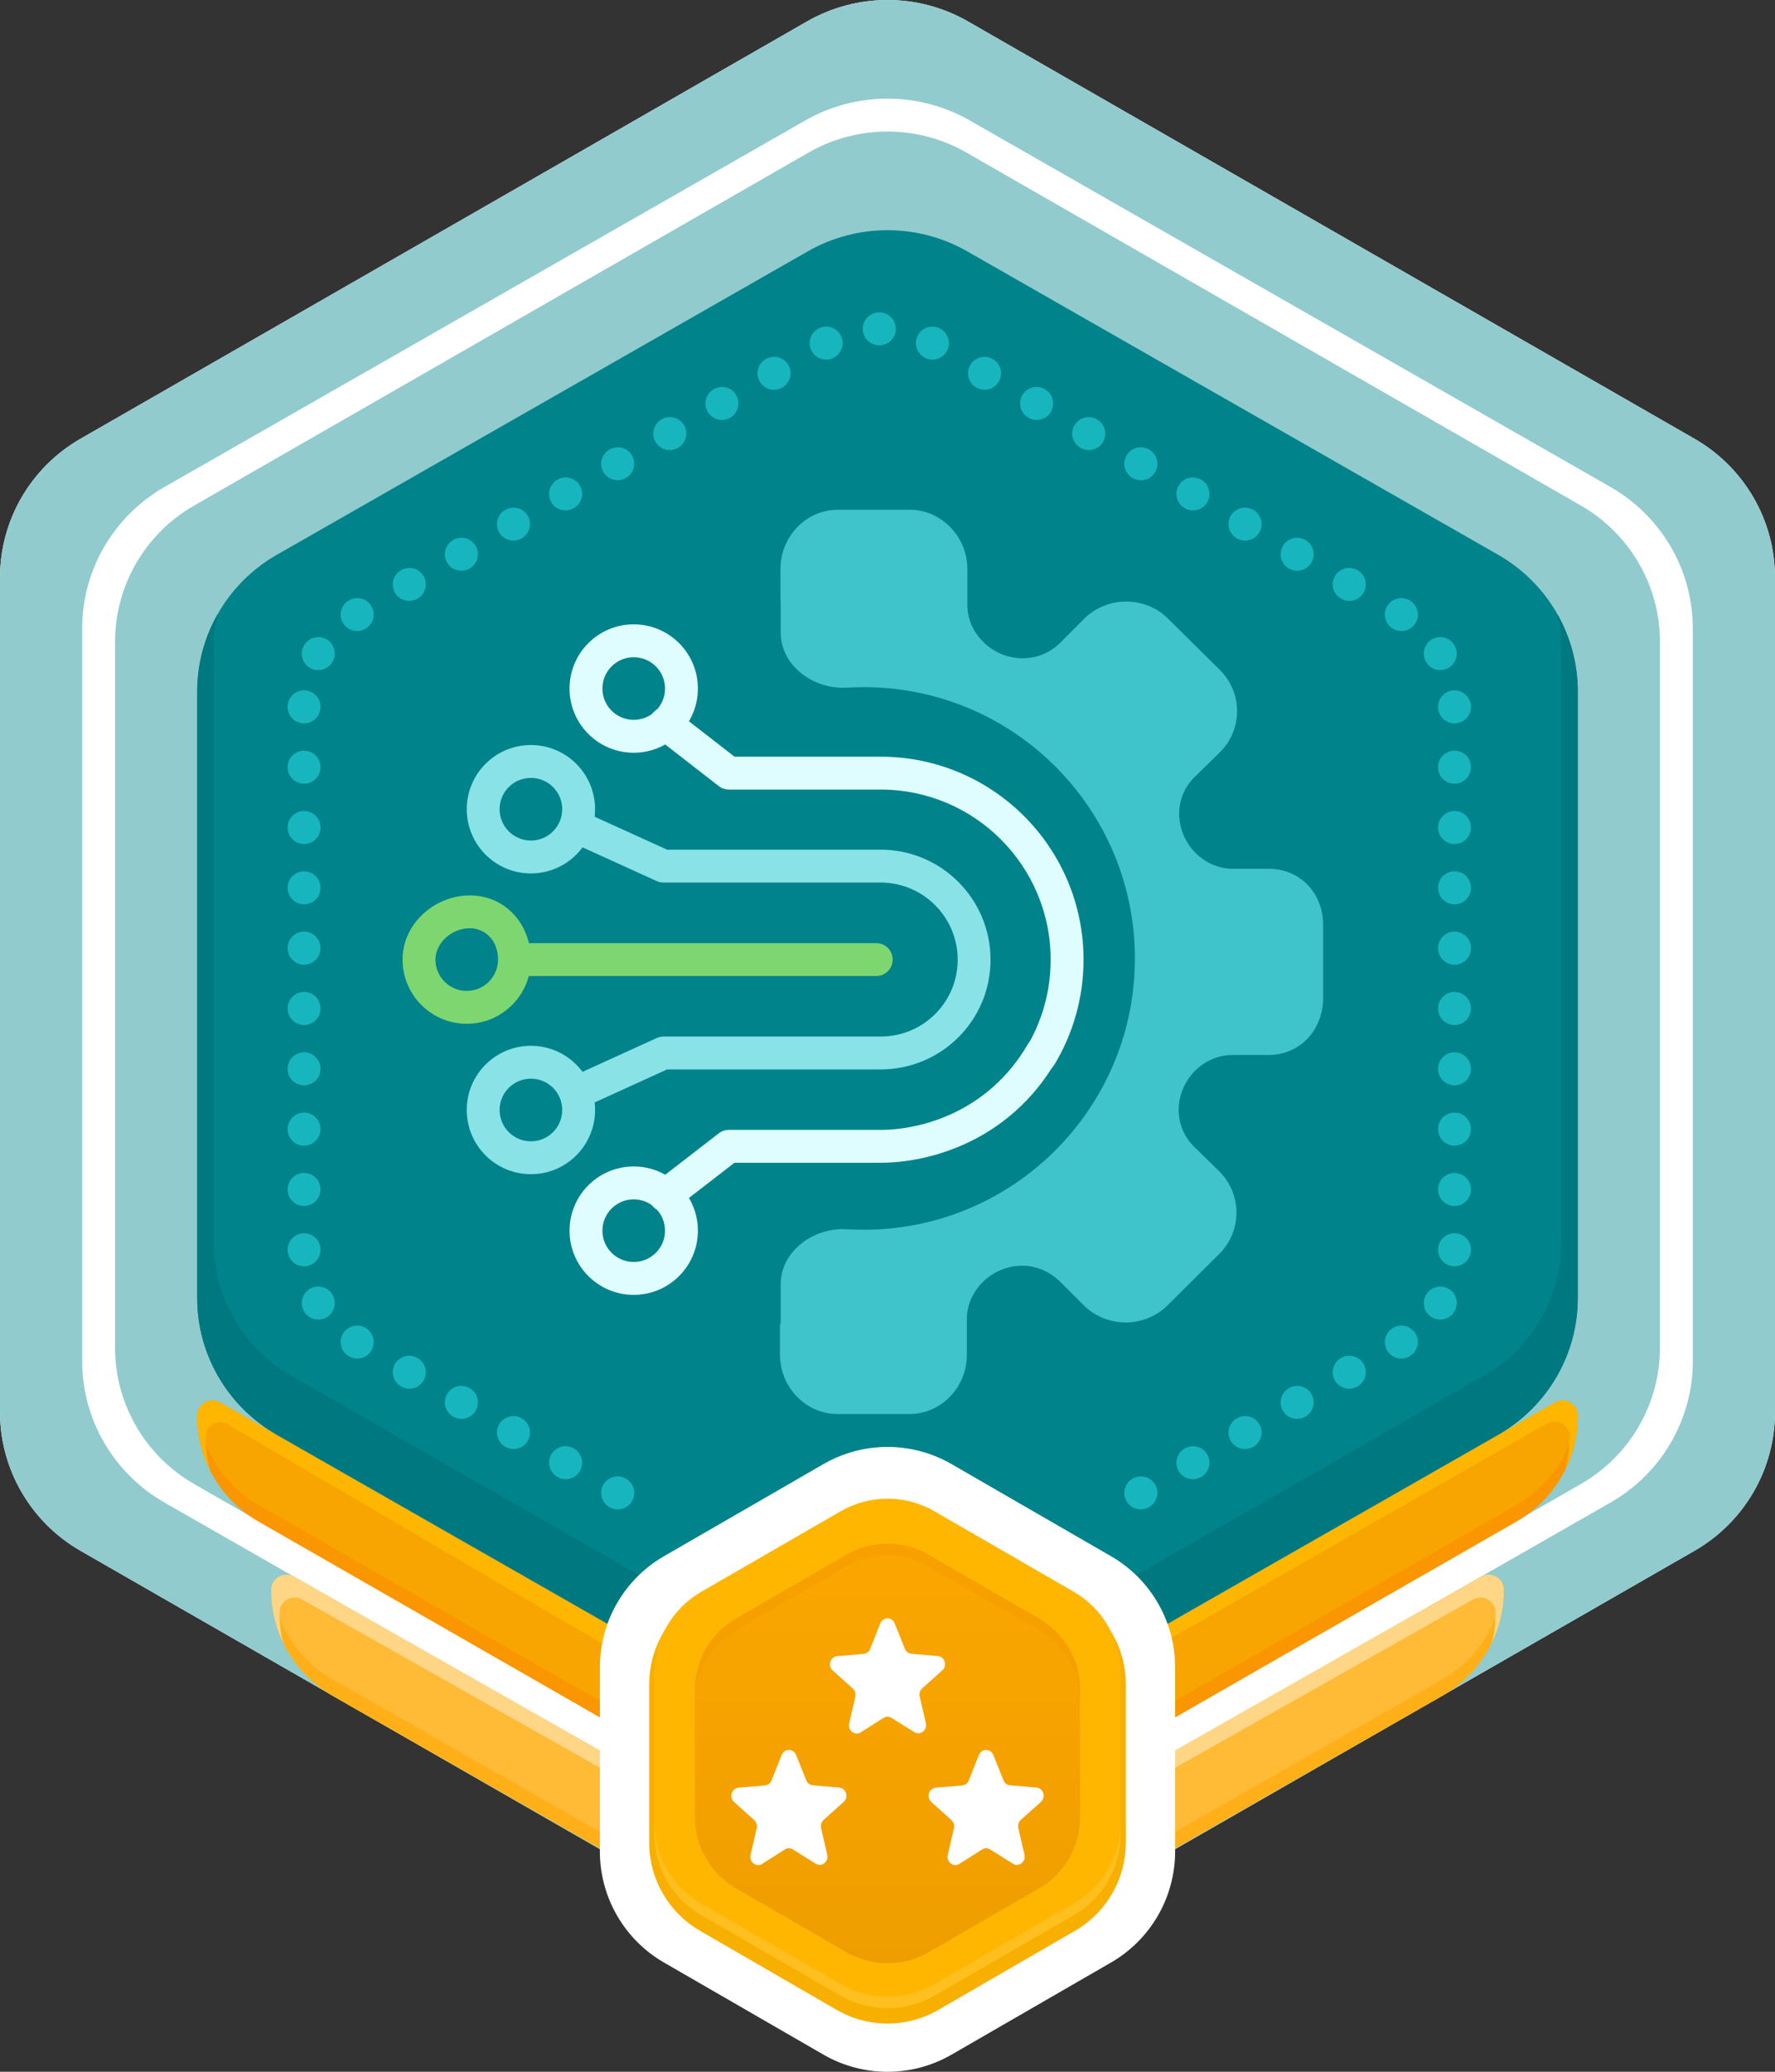 <svg width="108" height="126" viewBox="0 0 108 126" fill="none" xmlns="http://www.w3.org/2000/svg">
<rect x="0" y="0" width="108" height="126" fill="#333333" stroke="none"/>
<path d="M49.099 1.306C52.132 -0.435 55.868 -0.435 58.901 1.306L103.098 26.682C106.132 28.423 108 31.642 108 35.124V85.876C108 89.359 106.132 92.577 103.098 94.318L58.901 119.694C55.868 121.435 52.132 121.435 49.099 119.694L4.902 94.318C1.868 92.577 0 89.359 0 85.876V35.124C0 31.642 1.868 28.423 4.902 26.682L49.099 1.306Z" fill="white"/>
<path fill-rule="evenodd" clip-rule="evenodd" d="M58.901 1.306C55.868 -0.435 52.132 -0.435 49.099 1.306L4.902 26.682C1.868 28.423 0 31.642 0 35.124V85.876C0 89.359 1.868 92.577 4.902 94.318L49.099 119.694C52.132 121.435 55.868 121.435 58.901 119.694L103.098 94.318C106.132 92.577 108 89.359 108 85.876V35.124C108 31.642 106.132 28.423 103.098 26.682L58.901 1.306ZM59.014 7.331C55.911 5.556 52.089 5.556 48.986 7.331L10.014 29.615C6.911 31.389 5 34.667 5 38.216V82.784C5 86.332 6.911 89.611 10.014 91.385L48.986 113.669C52.089 115.444 55.911 115.444 59.014 113.669L97.986 91.385C101.089 89.611 103 86.332 103 82.784V38.216C103 34.667 101.089 31.389 97.986 29.615L59.014 7.331Z" fill="#91CBCE"/>
<path d="M49.191 9.282C52.167 7.573 55.833 7.573 58.809 9.282L96.191 30.748C99.167 32.457 101 35.615 101 39.033V81.967C101 85.385 99.167 88.543 96.191 90.252L58.809 111.718C55.833 113.427 52.167 113.427 49.191 111.718L11.809 90.252C8.833 88.543 7 85.385 7 81.967V39.033C7 35.615 8.833 32.457 11.809 30.748L49.191 9.282Z" fill="#91CBCE"/>
<path d="M92.273 92.53C94.578 91.208 96 88.754 96 86.097C96 85.385 95.231 84.939 94.613 85.292L58.85 105.714C55.849 107.428 52.151 107.428 49.15 105.714L13.387 85.292C12.769 84.939 12 85.385 12 86.097C12 88.754 13.422 91.208 15.727 92.53L49.191 111.718C52.167 113.427 55.833 113.427 58.809 111.718L92.273 92.53Z" fill="#F8A401"/>
<path d="M95.963 85.835C95.727 88.202 94.363 90.332 92.273 91.53L58.809 110.718C55.833 112.427 52.167 112.427 49.191 110.718L15.727 91.53C13.637 90.332 12.273 88.202 12.037 85.835C12.013 85.917 12 86.005 12 86.097C12 88.754 13.422 91.208 15.727 92.53L49.191 111.718C52.167 113.427 55.833 113.427 58.809 111.718L92.273 92.53C94.578 91.208 96 88.754 96 86.097C96 86.005 95.987 85.917 95.963 85.835Z" fill="#FA9600"/>
<path d="M95.216 89.415C95.723 88.402 96 87.269 96 86.097C96 85.385 95.231 84.939 94.613 85.292L58.85 105.714C55.849 107.428 52.151 107.428 49.15 105.714L13.387 85.292C12.769 84.939 12 85.385 12 86.097C12 87.278 12.281 88.418 12.795 89.438C12.602 88.783 12.5 88.096 12.5 87.395C12.5 86.698 13.256 86.265 13.858 86.617L48.65 107C51.651 108.714 55.349 108.714 58.35 107L94.113 86.577C94.731 86.225 95.5 86.671 95.5 87.382C95.5 88.08 95.402 88.763 95.216 89.415Z" fill="#FFB600"/>
<path d="M87.763 103.132C90.074 101.814 91.5 99.358 91.5 96.698C91.5 95.988 90.734 95.542 90.117 95.893L58.85 113.652C55.849 115.366 52.151 115.366 49.15 113.652L17.883 95.893C17.266 95.542 16.5 95.988 16.5 96.698C16.5 99.358 17.926 101.814 20.236 103.132L49.191 119.656C52.167 121.365 55.833 121.365 58.809 119.656L87.763 103.132Z" fill="#FFBA36"/>
<path d="M91.463 96.436C91.226 98.806 89.859 100.937 87.763 102.132L58.809 118.656C55.833 120.365 52.167 120.365 49.191 118.656L20.236 102.132C18.142 100.937 16.774 98.806 16.537 96.436C16.513 96.518 16.5 96.606 16.5 96.698C16.5 99.358 17.926 101.814 20.236 103.132L49.191 119.656C52.167 121.365 55.833 121.365 58.809 119.656L87.763 103.132C90.074 101.814 91.5 99.358 91.5 96.698C91.5 96.606 91.487 96.518 91.463 96.436Z" fill="#FFB019"/>
<path d="M90.776 99.893C91.245 98.912 91.5 97.823 91.5 96.698C91.5 95.988 90.734 95.542 90.117 95.893L58.85 113.652C55.849 115.366 52.151 115.366 49.15 113.652L17.883 95.893C17.266 95.542 16.5 95.988 16.5 96.698C16.5 97.823 16.755 98.912 17.224 99.893C17.077 99.309 17 98.702 17 98.084C17 97.376 17.763 96.931 18.38 97.279L49.15 114.652C52.151 116.366 55.849 116.366 58.85 114.652L89.621 97.279C90.237 96.931 91 97.376 91 98.084C91 98.702 90.923 99.309 90.776 99.893Z" fill="#FFD686"/>
<path d="M49.15 15.286C52.151 13.571 55.849 13.571 58.85 15.286L91.15 33.737C94.151 35.452 96 38.62 96 42.048V78.951C96 82.38 94.151 85.548 91.15 87.263L58.85 105.714C55.849 107.429 52.151 107.429 49.15 105.714L16.85 87.263C13.849 85.548 12 82.38 12 78.951V42.048C12 38.62 13.849 35.452 16.85 33.737L49.15 15.286Z" fill="#00838B"/>
<path d="M13.236 37.36C12.439 38.769 12 40.378 12 42.048V78.951C12 82.38 13.849 85.548 16.85 87.263L49.15 105.714C52.151 107.429 55.849 107.429 58.85 105.714L91.15 87.263C94.151 85.548 96 82.38 96 78.951V42.048C96 40.378 95.561 38.769 94.764 37.36C94.919 38.036 95 38.735 95 39.445V75.555C95 78.91 93.195 82.01 90.266 83.687L58.734 101.742C55.805 103.419 52.195 103.419 49.266 101.742L17.734 83.687C14.805 82.01 13 78.91 13 75.555V39.445C13 38.735 13.081 38.036 13.236 37.36Z" fill="#00787F"/>
<path d="M50.1 89.045C52.514 87.652 55.486 87.652 57.9 89.045L67.6 94.646C70.013 96.039 71.5 98.614 71.5 101.4V112.601C71.5 115.388 70.013 117.963 67.6 119.356L57.9 124.957C55.486 126.35 52.514 126.35 50.1 124.957L40.4 119.356C37.986 117.963 36.5 115.388 36.5 112.601V101.4C36.5 98.614 37.986 96.039 40.4 94.646L50.1 89.045Z" fill="white"/>
<path d="M50.908 92.262C52.821 91.156 55.179 91.156 57.092 92.262L65.408 97.073C67.321 98.18 68.5 100.226 68.5 102.439V112.061C68.5 114.275 67.321 116.321 65.408 117.427L57.092 122.238C55.179 123.345 52.821 123.345 50.908 122.238L42.592 117.427C40.679 116.321 39.5 114.275 39.5 112.061V102.439C39.5 100.226 40.679 98.18 42.592 97.073L50.908 92.262Z" fill="#F7B000"/>
<path d="M51.152 91.91C52.915 90.893 55.086 90.893 56.849 91.91L65.336 96.81C67.099 97.828 68.184 99.709 68.184 101.744V111.544C68.184 113.579 67.099 115.46 65.336 116.478L56.849 121.378C55.086 122.395 52.915 122.395 51.152 121.378L42.665 116.478C40.902 115.46 39.816 113.579 39.816 111.544V101.744C39.816 99.709 40.902 97.828 42.665 96.81L51.152 91.91Z" fill="#FFB600"/>
<path opacity="0.5" d="M39.816 110.832V111.544C39.816 113.579 40.902 115.46 42.665 116.478L51.152 121.378C52.915 122.395 55.086 122.395 56.849 121.378L65.336 116.478C67.099 115.46 68.184 113.579 68.184 111.544V110.832C68.184 112.867 67.099 114.748 65.336 115.765L56.849 120.666C55.086 121.683 52.915 121.683 51.152 120.666L42.665 115.765C40.902 114.748 39.816 112.867 39.816 110.832Z" fill="#FFC83D"/>
<path d="M51.508 94.553C53.05 93.663 54.95 93.663 56.493 94.553L63.225 98.44C64.767 99.331 65.718 100.976 65.718 102.757V110.531C65.718 112.312 64.767 113.958 63.225 114.848L56.493 118.735C54.95 119.625 53.05 119.625 51.508 118.735L44.776 114.848C43.233 113.958 42.283 112.312 42.283 110.531V102.757C42.283 100.976 43.233 99.331 44.776 98.44L51.508 94.553Z" fill="url(#paint0_linear_1815_15362)"/>
<path opacity="0.7" d="M56.493 94.553C54.95 93.663 53.05 93.663 51.508 94.553L44.776 98.44C43.233 99.331 42.283 100.976 42.283 102.757V103.469C42.283 101.688 43.233 100.043 44.776 99.152L51.508 95.265C53.05 94.375 54.95 94.375 56.493 95.265L63.225 99.152C64.767 100.043 65.718 101.688 65.718 103.469V102.757C65.718 100.976 64.767 99.331 63.225 98.44L56.493 94.553Z" fill="#F69E00"/>
<path d="M56.112 102.683L57.336 101.585C57.653 101.3 57.483 100.755 57.063 100.716L55.456 100.578C55.279 100.563 55.124 100.448 55.058 100.278L54.439 98.734C54.276 98.327 53.724 98.327 53.561 98.734L52.942 100.286C52.876 100.455 52.721 100.57 52.544 100.586L50.937 100.724C50.517 100.763 50.347 101.308 50.664 101.592L51.888 102.691C52.021 102.814 52.08 102.998 52.043 103.183L51.667 104.819C51.571 105.25 52.013 105.58 52.374 105.357L53.753 104.481C53.908 104.381 54.092 104.381 54.247 104.481L55.626 105.342C55.987 105.572 56.429 105.234 56.333 104.804L55.957 103.167C55.92 102.991 55.979 102.806 56.112 102.683Z" fill="white"/>
<path d="M50.112 110.683L51.336 109.585C51.653 109.3 51.483 108.755 51.063 108.716L49.456 108.578C49.279 108.563 49.124 108.448 49.058 108.278L48.439 106.734C48.276 106.327 47.724 106.327 47.561 106.734L46.942 108.286C46.876 108.455 46.721 108.57 46.544 108.586L44.937 108.724C44.517 108.763 44.347 109.308 44.664 109.592L45.888 110.691C46.021 110.814 46.08 110.998 46.043 111.183L45.667 112.819C45.571 113.25 46.013 113.58 46.374 113.357L47.753 112.481C47.908 112.381 48.092 112.381 48.247 112.481L49.626 113.342C49.987 113.572 50.429 113.234 50.333 112.804L49.957 111.167C49.92 110.991 49.979 110.806 50.112 110.683Z" fill="white"/>
<path d="M62.112 110.683L63.336 109.585C63.653 109.3 63.483 108.755 63.063 108.716L61.456 108.578C61.279 108.563 61.124 108.448 61.058 108.278L60.439 106.734C60.276 106.327 59.724 106.327 59.561 106.734L58.942 108.286C58.876 108.455 58.721 108.57 58.544 108.586L56.937 108.724C56.517 108.763 56.347 109.308 56.664 109.592L57.888 110.691C58.021 110.814 58.08 110.998 58.043 111.183L57.667 112.819C57.571 113.25 58.013 113.58 58.374 113.357L59.753 112.481C59.908 112.381 60.092 112.381 60.247 112.481L61.626 113.342C61.987 113.572 62.429 113.234 62.333 112.804L61.957 111.167C61.92 110.991 61.979 110.806 62.112 110.683Z" fill="white"/>
<path fill-rule="evenodd" clip-rule="evenodd" d="M52.494 20.001C52.494 19.449 52.941 19 53.493 19H53.507C54.059 19 54.506 19.449 54.506 20.001C54.505 20.553 54.057 21 53.505 21H53.495C52.943 21 52.495 20.553 52.494 20.001ZM51.138 20.365C51.414 20.844 51.25 21.455 50.772 21.731L50.762 21.737C50.284 22.013 49.673 21.85 49.396 21.372C49.119 20.894 49.283 20.282 49.761 20.006L49.772 19.999C50.25 19.723 50.861 19.887 51.138 20.365ZM55.862 20.365C56.139 19.887 56.75 19.723 57.228 19.999L57.239 20.006C57.717 20.282 57.881 20.894 57.604 21.372C57.327 21.85 56.716 22.013 56.238 21.737L56.228 21.731C55.75 21.455 55.586 20.844 55.862 20.365ZM47.967 22.199C48.244 22.677 48.081 23.288 47.602 23.565L47.592 23.571C47.114 23.848 46.502 23.684 46.226 23.206C45.949 22.729 46.112 22.117 46.59 21.84L46.601 21.834C47.079 21.557 47.691 21.721 47.967 22.199ZM59.033 22.199C59.309 21.721 59.921 21.557 60.399 21.834L60.41 21.84C60.888 22.117 61.051 22.729 60.774 23.206C60.498 23.684 59.886 23.848 59.408 23.571L59.398 23.565C58.919 23.288 58.756 22.677 59.033 22.199ZM44.797 24.033C45.073 24.511 44.91 25.123 44.432 25.4L44.422 25.406C43.944 25.682 43.332 25.519 43.055 25.041C42.779 24.563 42.942 23.951 43.42 23.674L43.431 23.668C43.908 23.392 44.52 23.555 44.797 24.033ZM62.203 24.033C62.48 23.555 63.092 23.392 63.569 23.669L63.58 23.674C64.058 23.951 64.221 24.563 63.945 25.041C63.668 25.519 63.056 25.682 62.578 25.406L62.568 25.4C62.09 25.123 61.927 24.511 62.203 24.033ZM41.626 25.868C41.903 26.346 41.74 26.957 41.262 27.234L41.251 27.24C40.773 27.517 40.161 27.353 39.885 26.875C39.608 26.397 39.772 25.786 40.249 25.509L40.26 25.503C40.738 25.226 41.35 25.39 41.626 25.868ZM65.374 25.868C65.65 25.39 66.262 25.226 66.74 25.503L66.751 25.509C67.228 25.786 67.392 26.397 67.115 26.875C66.839 27.353 66.227 27.517 65.749 27.24L65.738 27.234C65.26 26.957 65.097 26.346 65.374 25.868ZM38.456 27.702C38.733 28.18 38.569 28.792 38.091 29.068L38.081 29.075C37.603 29.351 36.991 29.188 36.714 28.71C36.438 28.232 36.601 27.62 37.079 27.343L37.09 27.337C37.568 27.061 38.179 27.224 38.456 27.702ZM68.544 27.702C68.821 27.224 69.432 27.061 69.91 27.337L69.921 27.343C70.399 27.62 70.562 28.232 70.286 28.71C70.009 29.188 69.397 29.351 68.919 29.075L68.909 29.068C68.431 28.792 68.267 28.18 68.544 27.702ZM35.286 29.537C35.562 30.015 35.399 30.626 34.921 30.903L34.91 30.909C34.432 31.186 33.821 31.022 33.544 30.544C33.267 30.066 33.431 29.454 33.909 29.178L33.919 29.172C34.397 28.895 35.009 29.058 35.286 29.537ZM71.714 29.537C71.991 29.058 72.603 28.895 73.081 29.172L73.091 29.178C73.569 29.454 73.733 30.066 73.456 30.544C73.179 31.022 72.568 31.186 72.09 30.909L72.079 30.903C71.601 30.626 71.438 30.015 71.714 29.537ZM32.115 31.371C32.392 31.849 32.228 32.461 31.75 32.737L31.74 32.743C31.262 33.02 30.65 32.857 30.374 32.379C30.097 31.901 30.26 31.289 30.738 31.012L30.749 31.006C31.227 30.73 31.839 30.893 32.115 31.371ZM74.885 31.371C75.161 30.893 75.773 30.73 76.251 31.006L76.262 31.012C76.74 31.289 76.903 31.901 76.626 32.379C76.35 32.857 75.738 33.02 75.26 32.743L75.249 32.737C74.772 32.461 74.608 31.849 74.885 31.371ZM28.945 33.205C29.221 33.683 29.058 34.295 28.58 34.572L28.57 34.578C28.091 34.854 27.48 34.691 27.203 34.213C26.927 33.735 27.09 33.123 27.568 32.847L27.578 32.841C28.056 32.564 28.668 32.727 28.945 33.205ZM78.055 33.205C78.332 32.727 78.944 32.564 79.422 32.841L79.432 32.847C79.91 33.123 80.073 33.735 79.797 34.213C79.52 34.691 78.909 34.854 78.43 34.578L78.42 34.572C77.942 34.295 77.779 33.683 78.055 33.205ZM25.774 35.04C26.051 35.518 25.888 36.13 25.41 36.406L25.399 36.412C24.921 36.689 24.309 36.526 24.033 36.047C23.756 35.569 23.919 34.958 24.398 34.681L24.408 34.675C24.886 34.398 25.498 34.562 25.774 35.04ZM81.226 35.04C81.502 34.562 82.114 34.398 82.592 34.675L82.603 34.681C83.081 34.958 83.244 35.569 82.967 36.047C82.691 36.526 82.079 36.689 81.601 36.412L81.59 36.406C81.112 36.13 80.949 35.518 81.226 35.04ZM22.604 36.874C22.881 37.352 22.717 37.964 22.239 38.24L22.23 38.246C21.752 38.523 21.14 38.36 20.863 37.882C20.586 37.405 20.749 36.793 21.227 36.516L21.238 36.509C21.716 36.233 22.327 36.396 22.604 36.874ZM84.396 36.874C84.673 36.396 85.284 36.233 85.762 36.509L85.773 36.516C86.251 36.793 86.414 37.405 86.137 37.882C85.86 38.36 85.248 38.523 84.77 38.246L84.761 38.24C84.283 37.964 84.119 37.352 84.396 36.874ZM19.868 38.88C20.346 39.156 20.511 39.768 20.235 40.246L20.23 40.254C19.955 40.733 19.343 40.898 18.864 40.623C18.386 40.348 18.221 39.737 18.496 39.258L18.502 39.247C18.778 38.768 19.39 38.604 19.868 38.88ZM87.132 38.88C87.61 38.604 88.222 38.768 88.498 39.247L88.504 39.258C88.779 39.737 88.614 40.348 88.135 40.623C87.657 40.898 87.045 40.733 86.77 40.254L86.765 40.246C86.489 39.768 86.653 39.156 87.132 38.88ZM18.501 41.985C19.053 41.985 19.5 42.433 19.5 42.985L19.5 42.996C19.5 43.549 19.052 43.996 18.5 43.996C17.948 43.996 17.5 43.549 17.5 42.996L17.5 42.984C17.5 42.431 17.949 41.984 18.501 41.985ZM88.499 41.985C89.051 41.984 89.499 42.431 89.5 42.984V42.996C89.5 43.549 89.052 43.996 88.5 43.996C87.948 43.996 87.5 43.549 87.5 42.996V42.985C87.499 42.433 87.947 41.985 88.499 41.985ZM18.5 45.653C19.052 45.653 19.5 46.101 19.5 46.653V46.665C19.5 47.217 19.052 47.665 18.5 47.665C17.948 47.665 17.5 47.217 17.5 46.665V46.653C17.5 46.101 17.948 45.653 18.5 45.653ZM88.5 45.653C89.052 45.653 89.5 46.101 89.5 46.653V46.665C89.5 47.217 89.052 47.665 88.5 47.665C87.948 47.665 87.5 47.217 87.5 46.665V46.653C87.5 46.101 87.948 45.653 88.5 45.653ZM18.5 49.322C19.052 49.322 19.5 49.77 19.5 50.322V50.334C19.5 50.886 19.052 51.334 18.5 51.334C17.948 51.334 17.5 50.886 17.5 50.334V50.322C17.5 49.77 17.948 49.322 18.5 49.322ZM88.5 49.322C89.052 49.322 89.5 49.77 89.5 50.322V50.334C89.5 50.886 89.052 51.334 88.5 51.334C87.948 51.334 87.5 50.886 87.5 50.334V50.322C87.5 49.77 87.948 49.322 88.5 49.322ZM18.5 52.991C19.052 52.991 19.5 53.438 19.5 53.991V54.003C19.5 54.555 19.052 55.003 18.5 55.003C17.948 55.003 17.5 54.555 17.5 54.003V53.991C17.5 53.438 17.948 52.991 18.5 52.991ZM88.5 52.991C89.052 52.991 89.5 53.438 89.5 53.991V54.003C89.5 54.555 89.052 55.003 88.5 55.003C87.948 55.003 87.5 54.555 87.5 54.003V53.991C87.5 53.438 87.948 52.991 88.5 52.991ZM18.5 56.66C19.052 56.66 19.5 57.107 19.5 57.66V57.672C19.5 58.224 19.052 58.672 18.5 58.672C17.948 58.672 17.5 58.224 17.5 57.672V57.66C17.5 57.107 17.948 56.66 18.5 56.66ZM88.5 56.66C89.052 56.66 89.5 57.107 89.5 57.66V57.672C89.5 58.224 89.052 58.672 88.5 58.672C87.948 58.672 87.5 58.224 87.5 57.672V57.66C87.5 57.107 87.948 56.66 88.5 56.66ZM18.5 60.328C19.052 60.328 19.5 60.776 19.5 61.328V61.34C19.5 61.893 19.052 62.34 18.5 62.34C17.948 62.34 17.5 61.893 17.5 61.34V61.328C17.5 60.776 17.948 60.328 18.5 60.328ZM88.5 60.328C89.052 60.328 89.5 60.776 89.5 61.328V61.34C89.5 61.893 89.052 62.34 88.5 62.34C87.948 62.34 87.5 61.893 87.5 61.34V61.328C87.5 60.776 87.948 60.328 88.5 60.328ZM18.5 63.997C19.052 63.997 19.5 64.445 19.5 64.997V65.009C19.5 65.562 19.052 66.009 18.5 66.009C17.948 66.009 17.5 65.562 17.5 65.009V64.997C17.5 64.445 17.948 63.997 18.5 63.997ZM88.5 63.997C89.052 63.997 89.5 64.445 89.5 64.997V65.009C89.5 65.562 89.052 66.009 88.5 66.009C87.948 66.009 87.5 65.562 87.5 65.009V64.997C87.5 64.445 87.948 63.997 88.5 63.997ZM18.5 67.666C19.052 67.666 19.5 68.114 19.5 68.666V68.678C19.5 69.231 19.052 69.678 18.5 69.678C17.948 69.678 17.5 69.231 17.5 68.678V68.666C17.5 68.114 17.948 67.666 18.5 67.666ZM88.5 67.666C89.052 67.666 89.5 68.114 89.5 68.666V68.678C89.5 69.231 89.052 69.678 88.5 69.678C87.948 69.678 87.5 69.231 87.5 68.678V68.666C87.5 68.114 87.948 67.666 88.5 67.666ZM18.5 71.335C19.052 71.335 19.5 71.783 19.5 72.335V72.347C19.5 72.899 19.052 73.347 18.5 73.347C17.948 73.347 17.5 72.899 17.5 72.347V72.335C17.5 71.783 17.948 71.335 18.5 71.335ZM88.5 71.335C89.052 71.335 89.5 71.783 89.5 72.335V72.347C89.5 72.899 89.052 73.347 88.5 73.347C87.948 73.347 87.5 72.899 87.5 72.347V72.335C87.5 71.783 87.948 71.335 88.5 71.335ZM18.5 75.004C19.052 75.004 19.5 75.451 19.5 76.004L19.5 76.015C19.5 76.567 19.053 77.015 18.501 77.015C17.949 77.016 17.5 76.569 17.5 76.016L17.5 76.004C17.5 75.451 17.948 75.004 18.5 75.004ZM88.5 75.004C89.052 75.004 89.5 75.451 89.5 76.004V76.016C89.499 76.569 89.051 77.016 88.499 77.015C87.947 77.015 87.499 76.567 87.5 76.015V76.004C87.5 75.451 87.948 75.004 88.5 75.004ZM18.864 78.377C19.343 78.102 19.955 78.267 20.23 78.746L20.235 78.754C20.511 79.232 20.346 79.844 19.868 80.12C19.39 80.396 18.778 80.232 18.502 79.753L18.496 79.742C18.221 79.263 18.386 78.652 18.864 78.377ZM88.135 78.377C88.614 78.652 88.779 79.263 88.504 79.742L88.498 79.753C88.222 80.232 87.61 80.396 87.132 80.12C86.653 79.844 86.489 79.232 86.765 78.754L86.77 78.746C87.045 78.267 87.657 78.102 88.135 78.377ZM20.863 81.118C21.14 80.64 21.752 80.477 22.23 80.754L22.239 80.76C22.717 81.036 22.881 81.648 22.604 82.126C22.327 82.604 21.716 82.767 21.238 82.491L21.227 82.484C20.749 82.207 20.586 81.595 20.863 81.118ZM86.137 81.118C86.414 81.595 86.251 82.207 85.773 82.484L85.762 82.491C85.284 82.767 84.673 82.604 84.396 82.126C84.119 81.648 84.283 81.036 84.761 80.76L84.77 80.754C85.248 80.477 85.86 80.64 86.137 81.118ZM24.033 82.953C24.309 82.475 24.921 82.311 25.399 82.588L25.41 82.594C25.888 82.871 26.051 83.482 25.774 83.96C25.498 84.438 24.886 84.602 24.408 84.325L24.398 84.319C23.919 84.042 23.756 83.431 24.033 82.953ZM82.967 82.953C83.244 83.431 83.081 84.042 82.603 84.319L82.592 84.325C82.114 84.602 81.502 84.438 81.226 83.96C80.949 83.482 81.112 82.871 81.59 82.594L81.601 82.588C82.079 82.311 82.691 82.475 82.967 82.953ZM27.203 84.787C27.48 84.309 28.091 84.146 28.57 84.422L28.58 84.428C29.058 84.705 29.221 85.317 28.945 85.795C28.668 86.273 28.056 86.436 27.578 86.159L27.568 86.153C27.09 85.877 26.927 85.265 27.203 84.787ZM79.797 84.787C80.073 85.265 79.91 85.877 79.432 86.153L79.422 86.159C78.944 86.436 78.332 86.273 78.055 85.795C77.779 85.317 77.942 84.705 78.42 84.428L78.43 84.422C78.909 84.146 79.52 84.309 79.797 84.787ZM30.374 86.621C30.65 86.143 31.262 85.98 31.74 86.257L31.75 86.263C32.228 86.539 32.392 87.151 32.115 87.629C31.839 88.107 31.227 88.27 30.749 87.994L30.738 87.988C30.26 87.711 30.097 87.099 30.374 86.621ZM76.626 86.621C76.903 87.099 76.74 87.711 76.262 87.988L76.251 87.994C75.773 88.27 75.161 88.107 74.885 87.629C74.608 87.151 74.772 86.539 75.249 86.263L75.26 86.257C75.738 85.98 76.35 86.143 76.626 86.621ZM33.544 88.456C33.821 87.978 34.432 87.814 34.91 88.091L34.921 88.097C35.399 88.374 35.562 88.986 35.286 89.463C35.009 89.942 34.397 90.105 33.919 89.828L33.909 89.822C33.431 89.546 33.267 88.934 33.544 88.456ZM73.456 88.456C73.733 88.934 73.569 89.546 73.091 89.822L73.081 89.828C72.603 90.105 71.991 89.942 71.714 89.463C71.438 88.986 71.601 88.374 72.079 88.097L72.09 88.091C72.568 87.814 73.179 87.978 73.456 88.456ZM36.714 90.29C36.991 89.812 37.603 89.649 38.081 89.925L38.091 89.932C38.569 90.208 38.733 90.82 38.456 91.298C38.179 91.776 37.568 91.939 37.09 91.663L37.079 91.657C36.601 91.38 36.438 90.768 36.714 90.29ZM70.286 90.29C70.562 90.768 70.399 91.38 69.921 91.657L69.91 91.663C69.432 91.939 68.821 91.776 68.544 91.298C68.267 90.82 68.431 90.208 68.909 89.932L68.919 89.925C69.397 89.649 70.009 89.812 70.286 90.29Z" fill="#17B6BF"/>
<path fill-rule="evenodd" clip-rule="evenodd" d="M28.398 60.265C29.45 60.265 30.303 59.411 30.303 58.36C30.303 57.222 29.548 56.456 28.578 56.456C27.448 56.456 26.495 57.383 26.494 58.36C26.494 59.411 27.348 60.265 28.398 60.265ZM32.303 58.36C32.303 60.515 30.555 62.265 28.398 62.265C26.242 62.265 24.494 60.515 24.494 58.36L24.494 58.359C24.495 56.127 26.5 54.456 28.578 54.456C30.817 54.456 32.303 56.289 32.303 58.36Z" fill="#7ED670"/>
<path fill-rule="evenodd" clip-rule="evenodd" d="M53.315 59.36L31.616 59.36C31.063 59.36 30.616 58.913 30.616 58.36C30.616 57.808 31.063 57.36 31.616 57.36L53.315 57.36C53.867 57.36 54.315 57.808 54.315 58.36C54.315 58.913 53.867 59.36 53.315 59.36Z" fill="#7ED670"/>
<path fill-rule="evenodd" clip-rule="evenodd" d="M38.558 76.751C39.61 76.751 40.463 75.898 40.463 74.847C40.463 73.795 39.61 72.942 38.558 72.942C37.506 72.942 36.654 73.795 36.654 74.847C36.654 75.898 37.506 76.751 38.558 76.751ZM42.463 74.847C42.463 77.003 40.715 78.751 38.558 78.751C36.402 78.751 34.654 77.003 34.654 74.847C34.654 72.69 36.402 70.942 38.558 70.942C40.715 70.942 42.463 72.69 42.463 74.847Z" fill="#DFFDFF"/>
<path fill-rule="evenodd" clip-rule="evenodd" d="M38.558 43.78C39.61 43.78 40.463 42.928 40.463 41.876C40.463 40.824 39.61 39.971 38.558 39.971C37.506 39.971 36.654 40.824 36.654 41.876C36.654 42.928 37.506 43.78 38.558 43.78ZM42.463 41.876C42.463 44.032 40.715 45.78 38.558 45.78C36.402 45.78 34.654 44.032 34.654 41.876C34.654 39.719 36.402 37.971 38.558 37.971C40.715 37.971 42.463 39.719 42.463 41.876Z" fill="#DFFDFF"/>
<path fill-rule="evenodd" clip-rule="evenodd" d="M39.685 73.319C39.347 72.882 39.428 72.254 39.865 71.917L43.736 68.925C43.911 68.79 44.126 68.717 44.348 68.717L53.578 68.717C56.039 68.717 60.128 67.641 62.535 63.514C62.814 63.037 63.426 62.876 63.903 63.155C64.38 63.433 64.541 64.045 64.263 64.522C61.391 69.446 56.51 70.717 53.578 70.717L44.689 70.717L41.087 73.499C40.651 73.837 40.022 73.756 39.685 73.319Z" fill="#DFFDFF"/>
<path fill-rule="evenodd" clip-rule="evenodd" d="M62.789 65.076C62.316 64.791 62.164 64.177 62.449 63.704C63.388 62.145 63.928 60.322 63.928 58.368C63.928 52.652 59.295 48.02 53.579 48.02L44.348 48.02C44.126 48.02 43.91 47.946 43.735 47.809L39.863 44.804C39.427 44.465 39.348 43.837 39.687 43.401C40.025 42.964 40.654 42.885 41.09 43.224L44.691 46.02L53.579 46.02C60.4 46.02 65.928 51.548 65.928 58.368C65.928 60.696 65.283 62.875 64.162 64.736C63.877 65.209 63.262 65.362 62.789 65.076Z" fill="#DFFDFF"/>
<path fill-rule="evenodd" clip-rule="evenodd" d="M32.303 69.412C33.355 69.412 34.208 68.559 34.208 67.507C34.208 66.455 33.355 65.603 32.303 65.603C31.252 65.603 30.399 66.455 30.399 67.507C30.399 68.559 31.252 69.412 32.303 69.412ZM36.208 67.507C36.208 69.664 34.46 71.412 32.303 71.412C30.147 71.412 28.399 69.664 28.399 67.507C28.399 65.351 30.147 63.603 32.303 63.603C34.46 63.603 36.208 65.351 36.208 67.507Z" fill="#88E2E6"/>
<path fill-rule="evenodd" clip-rule="evenodd" d="M32.303 51.12C33.355 51.12 34.208 50.267 34.208 49.215C34.208 48.163 33.355 47.311 32.303 47.311C31.252 47.311 30.399 48.163 30.399 49.215C30.399 50.267 31.252 51.12 32.303 51.12ZM36.208 49.215C36.208 51.372 34.46 53.12 32.303 53.12C30.147 53.12 28.399 51.372 28.399 49.215C28.399 47.059 30.147 45.311 32.303 45.311C34.46 45.311 36.208 47.059 36.208 49.215Z" fill="#88E2E6"/>
<path fill-rule="evenodd" clip-rule="evenodd" d="M34.874 65.446L39.957 63.131C40.087 63.072 40.228 63.041 40.371 63.041L53.578 63.041C56.174 63.041 58.27 60.955 58.27 58.368C58.27 55.776 56.17 53.675 53.578 53.675L40.371 53.675C40.228 53.675 40.087 53.645 39.957 53.586L34.874 51.275L35.702 49.454L40.588 51.675L53.578 51.675C57.274 51.675 60.27 54.672 60.27 58.368C60.27 62.068 57.27 65.041 53.578 65.041L40.588 65.041L35.703 67.266L34.874 65.446Z" fill="#88E2E6"/>
<path d="M47.501 38.463C47.501 40.497 49.504 41.944 51.534 41.821C51.871 41.8 52.21 41.79 52.552 41.79C61.665 41.79 69.052 49.177 69.052 58.29C69.052 67.403 61.665 74.79 52.552 74.79C52.21 74.79 51.871 74.779 51.534 74.759C49.504 74.635 47.501 76.083 47.501 78.117V80.5L47.459 80.506V82.406C47.459 84.339 49.008 86 50.972 86H55.33C57.28 86 58.829 84.353 58.829 82.406V80.229C58.829 78.468 60.363 76.979 62.198 76.979C63.116 76.979 63.976 77.38 64.636 78.082L65.983 79.427C66.629 80.058 67.546 80.43 68.492 80.43C69.439 80.43 70.356 80.058 71.001 79.427L74.199 76.249C75.575 74.874 75.575 72.626 74.199 71.251L72.794 69.877C72.106 69.261 71.718 68.416 71.718 67.514C71.718 65.681 73.21 64.163 74.987 64.163H77.167C79.117 64.163 80.507 62.631 80.507 60.684V56.316C80.536 54.369 79.145 52.837 77.195 52.837H75.016C73.238 52.837 71.747 51.305 71.747 49.486C71.747 48.57 72.134 47.739 72.822 47.123L74.228 45.749C75.618 44.374 75.618 42.126 74.228 40.751L71.03 37.587C70.399 36.957 69.467 36.584 68.521 36.584C67.575 36.584 66.657 36.957 66.012 37.587L64.664 38.933C64.019 39.649 63.159 40.035 62.227 40.035C60.392 40.035 58.858 38.546 58.858 36.785V34.594C58.858 32.661 57.295 31 55.345 31H50.986C49.036 31 47.488 32.647 47.488 34.594V36.493L47.501 36.5V38.463Z" fill="#3FC4CB"/>
<defs>
<linearGradient id="paint0_linear_1815_15362" x1="54" y1="93.885" x2="54" y2="119.403" gradientUnits="userSpaceOnUse">
<stop stop-color="#FBA600"/>
<stop offset="1" stop-color="#EF9E00"/>
</linearGradient>
</defs>
</svg>
